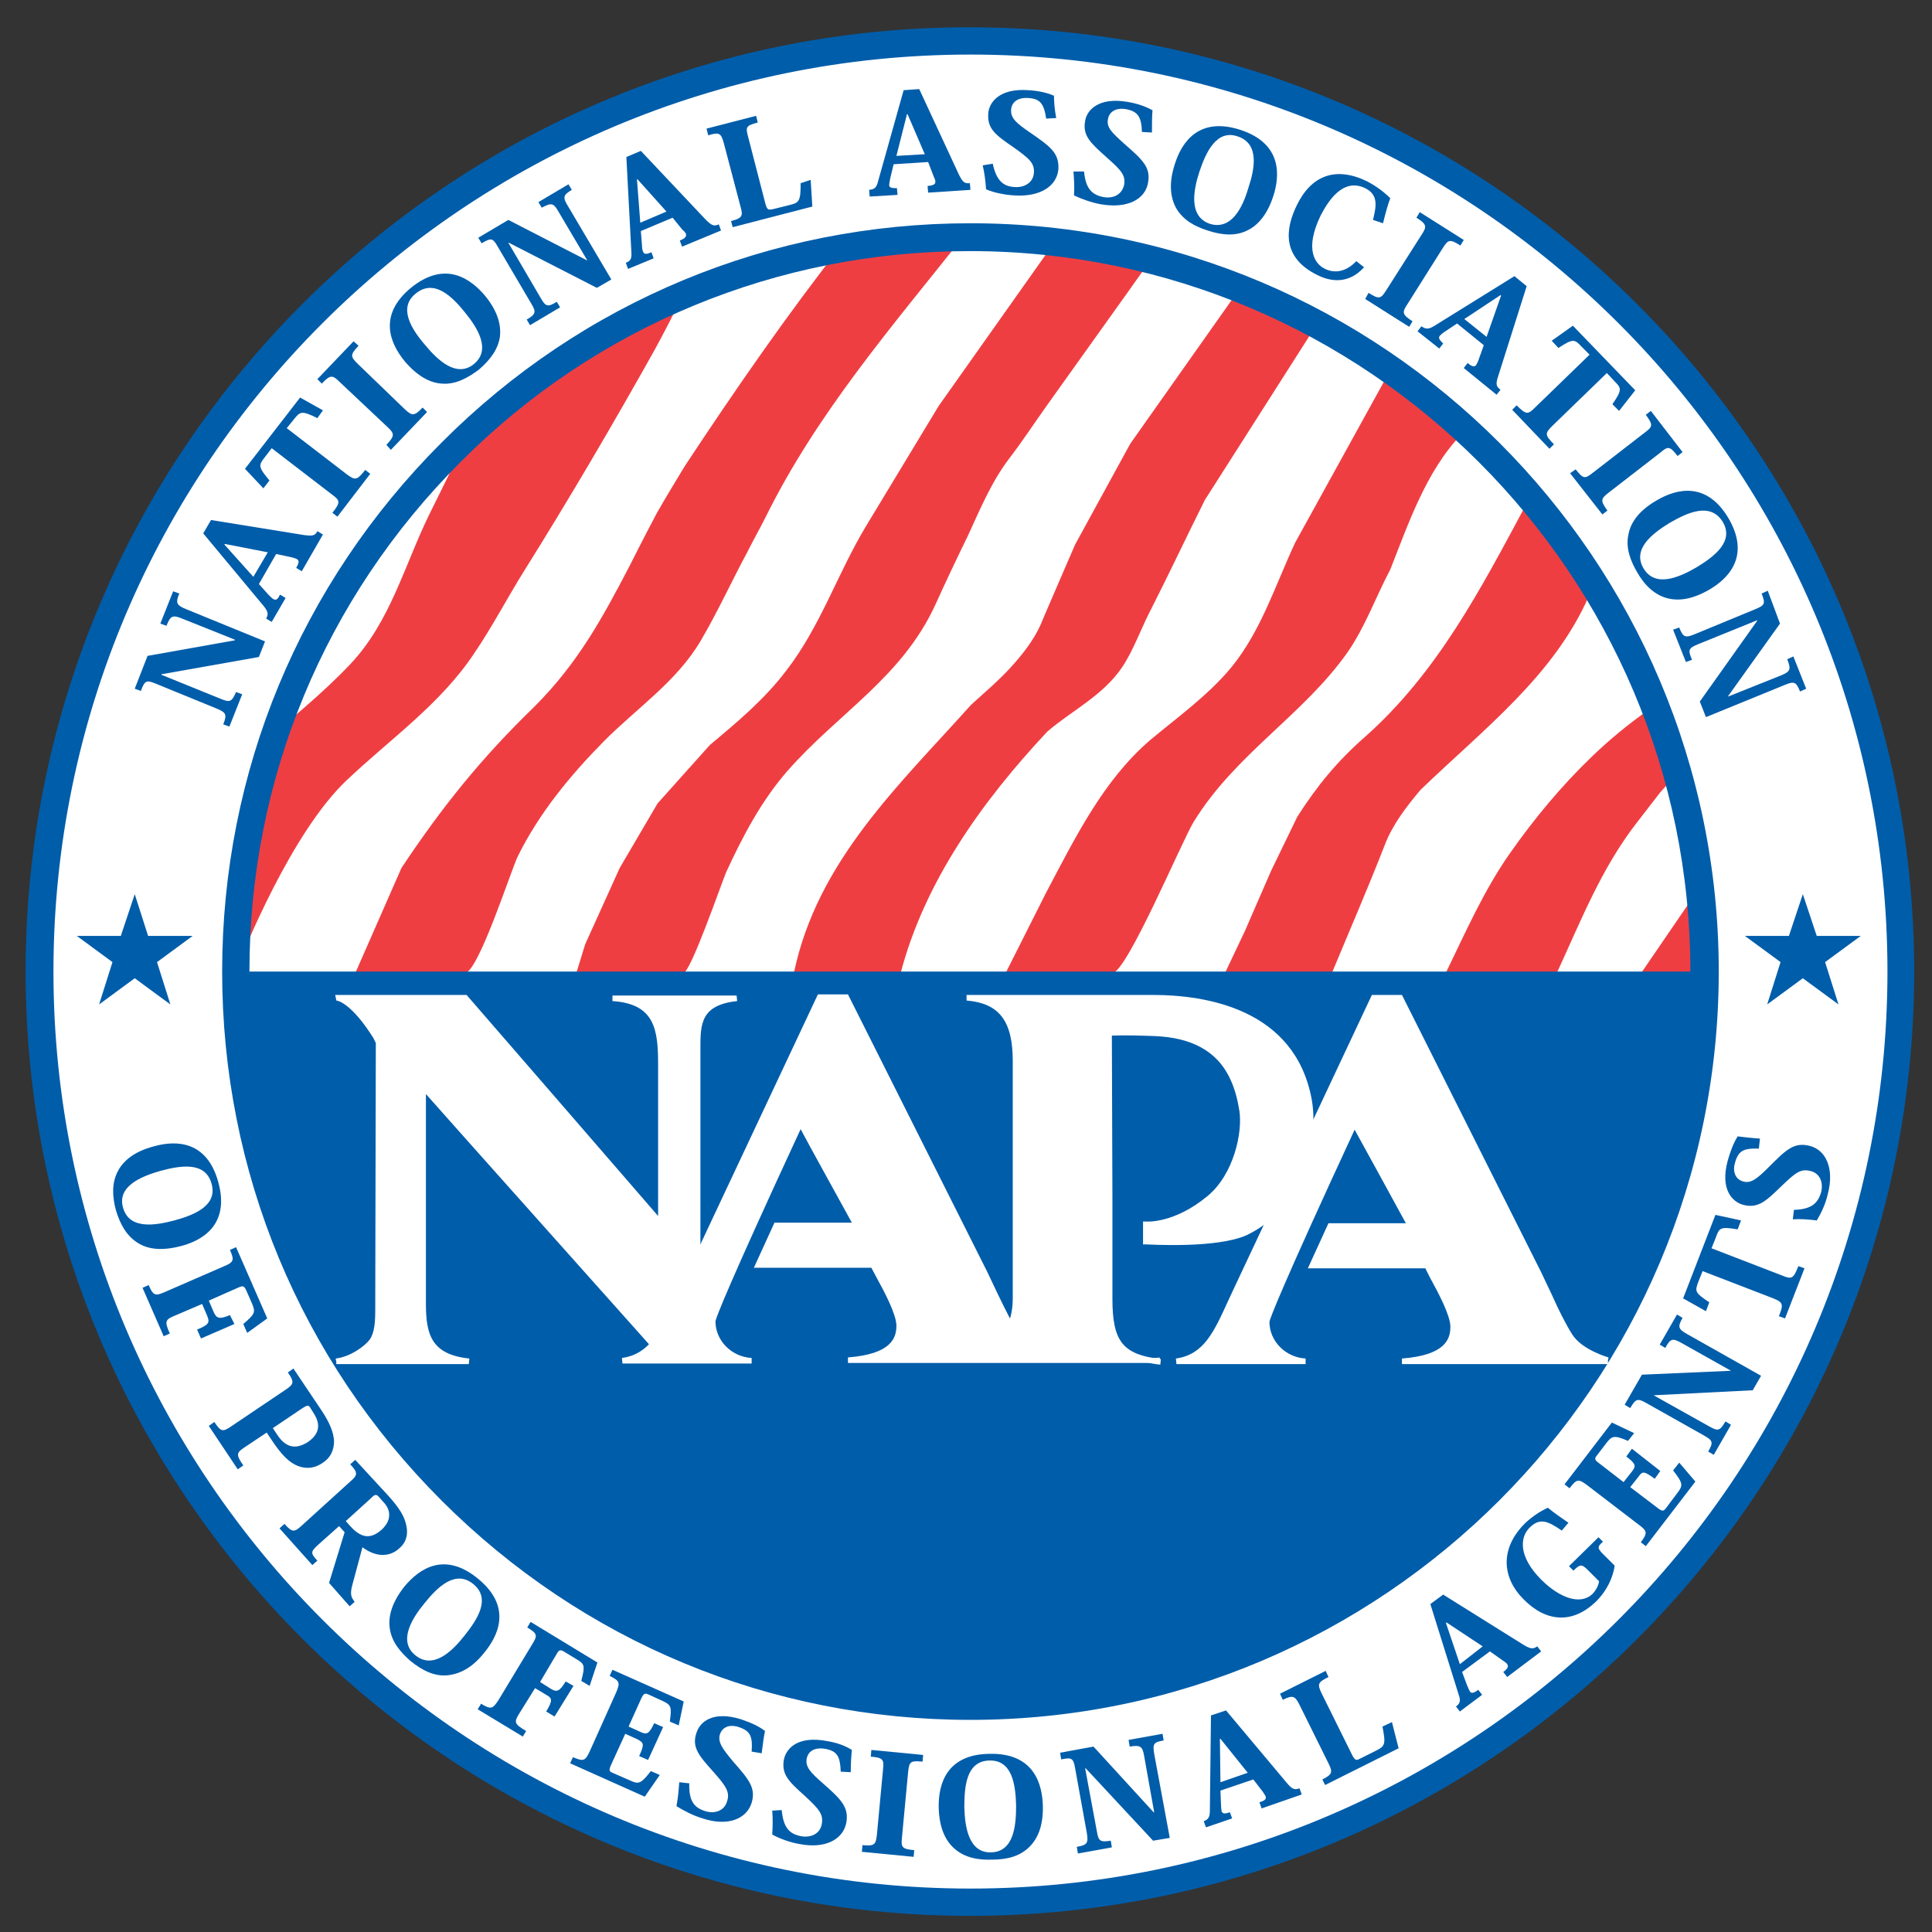 <?xml version="1.0" encoding="utf-8"?>
<!-- Generator: Adobe Illustrator 18.1.1, SVG Export Plug-In . SVG Version: 6.00 Build 0)  -->
<svg version="1.1" id="Layer_1" xmlns="http://www.w3.org/2000/svg" xmlns:xlink="http://www.w3.org/1999/xlink" x="0px" y="0px"
	 viewBox="0 0 347 347" enable-background="new 0 0 347 347" xml:space="preserve">
<rect x="0" y="0" width="347" height="347" fill="#333333" stroke="none"/>
<g>
	<path fill="#FFFFFF" enable-background="new    " d="M174.3,7.3c92.3,0,167.2,74.8,167.2,167.2c0,92.3-74.8,167.2-167.2,167.2
		C82,341.6,7.1,266.8,7.1,174.5C7.1,82.1,82,7.3,174.3,7.3z"/>
	<path fill="#005DAA" d="M4.6,174.5c0,93.5,76.1,169.6,169.6,169.6c93.5,0,169.6-76.1,169.6-169.6c0-93.5-76.1-169.6-169.6-169.6
		C80.7,4.8,4.6,80.9,4.6,174.5z M9.6,174.5C9.6,83.6,83.5,9.8,174.3,9.8C265.1,9.8,339,83.6,339,174.5
		c0,90.8-73.9,164.7-164.7,164.7C83.5,339.2,9.6,265.3,9.6,174.5z"/>
</g>
<polygon fill="#005DAA" points="17.8,180.4 20.2,172.8 13.8,168.1 21.7,168.1 24.2,160.6 26.6,168.1 34.6,168.1 28.2,172.8 
	30.6,180.4 24.2,175.7 "/>
<polygon fill="#005DAA" points="317.4,180.4 319.8,172.8 313.4,168.1 321.3,168.1 323.8,160.6 326.3,168.1 334.2,168.1 327.8,172.8 
	330.2,180.4 323.8,175.7 "/>
<path fill="#EF3E42" d="M42.2,174.8c1.6-4.2,10.2-25.3,20-34.6c7.9-7.5,16.9-13.7,23-22.9c3.2-4.7,5.9-9.9,8.9-14.7
	c8.2-13.1,16-26.4,23.5-39.8c0.2-0.4,5.5-10,4.8-10.2c-1.1-0.3-3,1.1-3.9,1.5c-2.6,1.3-5.2,2.8-7.7,4.3c-10.2,5.4-21.8,11.7-28,22.4
	c-1.9,3.9-3.8,7.8-5.7,11.6c-4.5,9.2-7,19.3-14.2,26.9c-5,5.3-10.9,10-16.4,14.8l-4.1,21.3L40.4,175L42.2,174.8z"/>
<path fill="#EF3E42" d="M151.5,43.6c-9.9,12.6-19.4,26.3-28.5,40.1c-1.7,2.8-3.4,5.6-5,8.4c-2.5,4.7-4.9,9.5-4.9,9.5
	c-4.9,9.4-9.3,17.5-17.1,25.3c-9.5,9.2-16.6,18-23.9,29l-8.3,18.9c0,0,19.7,0,19.7,0c2.5-0.4,8.2-18.3,9.5-21
	c3.8-7.7,9.3-14.4,15.3-20.5c6-6.1,13.2-10.8,17.6-18.3c3-5.1,5.5-10.6,8.3-15.8c1.1-2.2,2.3-4.3,3.4-6.5
	c9.2-18.6,22.9-34.4,35.5-50.3"/>
<path fill="#EF3E42" d="M189.4,43.5l-20.8,29.4c0,0-13,21.5-13,21.5c-5.2,8.6-8.2,18.1-14.5,26.2c-3.9,5.1-8.7,9.1-13.6,13.2
	l-9.4,10.5l-6.8,11.6l-6.2,13.7l-1.6,5.2c0,0,19.2,0,19.2,0c1.3,0,6.9-16.2,7.7-18.1c3-6.5,6.3-12.8,11-18.2
	c9.1-10.4,20.6-16.8,26.6-29.9c1.9-4.2,3.9-8.4,5.9-12.5c2.2-4.8,4.2-9.6,7.4-13.8c2.3-3,4.4-6.2,6.6-9.3c5-7,10-14,15-21
	c1.1-1.6,2.3-3.2,3.5-4.9"/>
<path fill="#EF3E42" d="M222.2,52.5L203,79.7l-9.9,18.1c0,0-6.2,14.3-6.2,14.4c-1.2,2.7-3.2,5.3-5.4,7.7c-2.2,2.4-4.8,4.6-7.1,6.7
	c-12.8,14.3-27.6,28-31.8,48.1c1.7,0,19,0.5,19.1,0.3c4.3-16.6,14.7-31.1,26.4-43.6c2.2-1.9,4.7-3.5,7.1-5.3
	c2.4-1.8,4.6-3.7,6.3-6.2c2.1-3.1,3.5-7.2,5.3-10.6c3.3-6.5,6.4-13.1,9.6-19.5l19.7-30.9"/>
<path fill="#EF3E42" d="M249.2,67.4l-16.6,30.1c-3.5,7.5-6.1,15.8-11.4,22.3c-4.1,5-9.8,9.1-14.6,13.1c-8.5,7.3-13.5,17.6-18.7,27.4
	l-7.3,14.5c0,0,19.2,0,19.2,0c2.7-0.4,12.5-23.8,14.6-27.2c7.5-12.2,19.6-19.1,27.6-30.4c3.2-4.6,5.1-10,7.7-14.9
	c3.2-8.1,6.4-17.6,12.7-24.2"/>
<path fill="#EF3E42" d="M274,90.8c-8.1,15.1-15.9,30.1-28.9,41.6c-4.9,4.3-8.6,8.8-12.1,14.3l-4.7,9.7l-4.7,10.8l-3.6,7.6h19.2
	c3.2-7.7,6.5-15.3,9.5-23c1.4-3.7,3.9-6.9,6.4-9.9c11.4-11,24-20.5,30.3-34.9"/>
<path fill="#EF3E42" d="M259.6,174.9c3.6-7.4,6.9-15,11.7-21.8c4.3-6.1,9.1-11.9,14.5-17.1c3.2-3.1,6.6-5.9,10.3-8.5
	c0.2-0.1,3.6,9.9,4,12.2c0.1,0.6-1.6,2.2-1.9,2.6c-1.4,1.8-2.7,3.5-4.1,5.3c-6.5,8.3-10.2,17.9-14.6,27.4"/>
<polygon fill="#EF3E42" points="294.6,175 303.7,161.7 303.8,175 "/>
<path fill="#005DAA" d="M306.2,174.5c0,72.8-59.1,131.9-131.9,131.9c-72.8,0-131.9-59.1-131.9-131.9H306.2z"/>
<g>
	<path fill="#005DAA" d="M79.3,79.5c-25.4,25.4-39.4,59.1-39.4,95s14,69.6,39.4,95c25.4,25.4,59.1,39.4,95,39.4
		c74.1,0,134.4-60.3,134.4-134.4c0-74.1-60.3-134.4-134.4-134.4C138.4,40.1,104.6,54.1,79.3,79.5z M82.7,266
		c-24.5-24.4-37.9-57-37.9-91.5c0-34.6,13.5-67.1,37.9-91.5c24.4-24.5,57-37.9,91.5-37.9c71.4,0,129.4,58.1,129.4,129.4
		s-58.1,129.4-129.4,129.4C139.7,303.9,107.2,290.4,82.7,266z"/>
</g>
<path fill="#FFFFFF" d="M132.4,179.8l-0.1-1H110l0,1c7.6,0.5,8.2,5.1,8.2,11.4c0,0,0,24.7,0,27.2c-1.7-2-34.4-39.7-34.4-39.7
	l-23.4,0v0c-0.1,0-0.2,0-0.2,0s0.2,0.9,0.2,1v0l0,0l0,0h0c0.2,0,2.7,0.4,6.7,6.8c0,0,0.3,0.7,0.4,0.8c0,0.2-0.1,45.8-0.1,45.8
	s0,1.5,0,1.8c0,2.5-0.1,4.4-1,5.7c-0.9,1.2-3.5,3.1-6.1,3.4c0,0,0,0.3,0.1,0.5c0,0.3,0,0.5,0,0.5h23.8l0.1-1
	c-6.8-0.7-7.8-4.3-7.8-9.8c0-0.5,0-1.1,0-1.6c0,0,0-33.6,0-36.1c2,2.3,42.8,48,42.8,48l6.5,0l0-56.2
	C125.8,184,125.8,180.5,132.4,179.8z"/>
<path fill="#FFFFFF" d="M189.5,244c0,0,0-0.2,0-0.2c0,0-4.7-1.3-6.5-4.2c-1.2-1.9-2.4-4.3-3.8-7.2l-1.9-4l-25-49.8h-5.4l-24.4,51.9
	l-1.4,3c-2.6,5.7-4.4,9.7-9.4,10.4l0.1,1H135l0-1c-3.6-0.2-6.5-3.1-6.5-6.6c0.1-0.6,2.1-6,15.3-34.5c0.8,1.6,8.5,15.5,9.2,16.8
	c-1.5,0-13.9,0-13.9,0l-3.7,8.1c0,0,20.5,0,21.1,0c0.2,0.4,0.8,1.5,0.8,1.5c1.6,2.9,3.7,6.9,3.7,8.9c0,2.2-0.9,5.1-8.7,5.7l0,1h56
	v-1C208.4,244,197.9,244,189.5,244z"/>
<path fill="#FFFFFF" d="M235.6,197.5c-3-16.4-19.2-18.8-28.5-18.8h-33.5l0,1c5.9,0.5,8.3,3.7,8.3,10.9v42.6c0,5.1-2.5,7.1-2.5,7.1
	l-0.2,0.2l0,4.1l1,0h25.4c0.8,0.2,1.7,0.4,2.8,0.5l0.1-1c-6.8-0.8-8.7-3.1-8.7-10.8v-17.9c0,0-0.1-25.6-0.1-29.4
	c2.7-0.1,5.3,0,8,0.1c5.8,0.3,10.8,2.3,13.3,7.8c0.8,1.7,1.3,3.7,1.6,5.6c0.6,3.9-1,11.4-5.7,15.3c-6,5-11,4.6-11,4.6l-0.6,0l0,4.1
	l0.5,0c0.5,0,12.8,0.8,18.2-1.7C234.7,216.6,236.8,204.2,235.6,197.5z"/>
<path fill="#FFFFFF" d="M282.4,239.7c-1.2-1.9-2.4-4.3-3.7-7.2l-1.9-4l-25-49.8h-5.4l-24.4,51.9l-1.4,3c-2.6,5.7-4.4,9.7-9.4,10.4
	l0.1,1h23.2l0-1c-3.6-0.2-6.5-3.1-6.5-6.6c0.1-0.6,2.1-6,15.3-34.5c0.9,1.6,8.5,15.5,9.2,16.8c-1.5,0-13.9,0-13.9,0l-3.7,8.1
	c0,0,20.5,0,21.1,0c0.2,0.4,0.8,1.6,0.8,1.6c1.6,2.9,3.7,6.9,3.7,8.9c0,2.2-0.9,5.1-8.7,5.7l0,1h37c0,0,0-0.3,0-0.5v-0.2
	c0.1-0.3,0.1-0.5,0.1-0.5C288.9,243.8,284.2,242.5,282.4,239.7z"/>
<g>
	<path fill="#005DAA" d="M26.5,117.8l15.7-2.8l0-0.1l-9.5-3.8c-1.7-0.7-2.1-0.5-2.8,1.3l-1.1-0.4l2.3-5.8l1.1,0.4
		c-0.7,1.7-0.5,2.1,1.2,2.8l14.2,5.8l-1.1,2.8L29,121.1l0,0.1l10.6,4.3c1.7,0.7,2,0.6,2.8-1.2l1.1,0.4l-2.3,5.8l-1.1-0.4
		c0.7-1.8,0.5-2.1-1.1-2.8l-11-4.5c-1.7-0.7-2-0.6-2.7,1.3l-1.1-0.4L26.5,117.8z"/>
	<path fill="#005DAA" d="M49.6,99.5l-3.1,5.4l1.7,1.9c0.4,0.4,0.7,0.7,0.9,0.8c0.5,0.3,0.8,0,1.2-0.8l1,0.6l-2.5,4.3l-1-0.6
		c0.4-0.7,0.4-1.2-0.4-2.2L36.5,95.8l1.4-2.4l16.7,2.7c1.6,0.2,2,0.1,2.4-0.7l1,0.6l-3.8,6.6l-1-0.6c0.5-0.9,0.6-1.3,0.1-1.6
		c-0.2-0.1-0.5-0.2-0.9-0.3L49.6,99.5z M48.1,99.2l-7.7-1.5l-0.1,0.1l5.2,5.8L48.1,99.2z"/>
	<path fill="#005DAA" d="M51.5,76.9l10.8,8.3c1.5,1.1,1.8,1.1,3.3-0.8l0.9,0.7l-5.9,7.7l-0.9-0.7c1.5-1.9,1.4-2.2-0.1-3.3l-10.8-8.3
		l-1.3,1.7c-1.1,1.4-1.1,1.7,0.9,4.1l-1.1,1.4L44,84.2l9.9-12.8l4.1,2.3l-1,1.4c-2.8-1.4-3.1-1.2-4.2,0.2L51.5,76.9z"/>
	<path fill="#005DAA" d="M69.4,79.9c1.5-1.6,1.5-2,0.2-3.2L61,68.6c-1.3-1.3-1.7-1.3-3.2,0.3L57,68.1l6.5-6.8l0.9,0.8
		c-1.5,1.6-1.5,1.9-0.2,3.2l8.5,8.2c1.3,1.2,1.7,1.3,3.2-0.3l0.8,0.8l-6.5,6.8L69.4,79.9z"/>
	<path fill="#005DAA" d="M79.4,68.9c-2.1-0.1-4.4-1.3-6.7-4c-2.8-3.4-4.7-8.4,1.1-13.2c6.4-5.2,11-1.3,13.3,1.4
		c2.3,2.8,2.9,5.2,2.7,7.3c-0.3,2.2-1.6,4.1-3.8,6C84.1,67.8,81.9,69.1,79.4,68.9z M76.3,61.9c2.3,2.8,5.7,6,8.8,3.5
		c3.2-2.6,0.6-6.6-1.6-9.3c-2.4-3-5.6-6-8.8-3.4C71.5,55.2,73.8,59,76.3,61.9z"/>
	<path fill="#005DAA" d="M91.3,39.5l14.2,7.3l0,0l-5.2-8.8c-0.9-1.6-1.3-1.6-3-0.7l-0.6-1l5.4-3.2l0.6,1c-1.5,0.9-1.7,1.3-0.7,2.9
		l7.8,13.2l-2.6,1.5l-15.8-8.1l-0.1,0l5.8,9.9c0.9,1.6,1.3,1.7,2.9,0.7l0.6,1l-5.4,3.2l-0.6-1c1.7-1,1.7-1.4,0.8-2.9l-6-10.2
		c-0.9-1.6-1.2-1.6-2.9-0.6l-0.6-1L91.3,39.5z"/>
	<path fill="#005DAA" d="M120.8,39.1l-5.7,2.4l0.2,2.5c0,0.6,0.1,1,0.2,1.2c0.2,0.5,0.6,0.5,1.5,0.1l0.4,1.1l-4.6,1.9l-0.4-1.1
		c0.8-0.3,1.1-0.7,1-1.9l-0.9-17.1l2.6-1.1l11.6,12.3c1.1,1.1,1.5,1.3,2.4,0.9l0.4,1.1l-7,2.9l-0.4-1.1c1-0.4,1.2-0.7,1.1-1.2
		c-0.1-0.2-0.3-0.5-0.6-0.7L120.8,39.1z M119.7,38l-5.2-5.8l-0.1,0l0.6,7.8L119.7,38z"/>
	<path fill="#005DAA" d="M145.6,32.3l0.3,4.8l-14.3,3.7l-0.3-1.1c2-0.5,2.2-0.9,1.7-2.6L130,25.7c-0.5-1.8-0.8-2-2.8-1.4l-0.3-1.2
		l8.9-2.3l0.3,1.2c-2.2,0.6-2.2,0.8-1.7,2.7l3.1,12c0.3,1,0.5,1,1.2,0.9l3.2-0.8c1.7-0.4,1.9-0.8,1.9-3.9L145.6,32.3z"/>
	<path fill="#005DAA" d="M166.7,29.1l-6.2,0.4l-0.6,2.5c-0.1,0.5-0.2,1-0.2,1.2c0,0.5,0.4,0.6,1.4,0.6l0.1,1.2l-5,0.3l-0.1-1.2
		c0.9-0.1,1.3-0.3,1.6-1.5l4.6-16.4l2.8-0.2l7.1,15.3c0.7,1.4,1,1.7,2,1.6l0.1,1.2l-7.6,0.5l-0.1-1.2c1.1-0.1,1.4-0.3,1.4-0.8
		c0-0.2-0.1-0.5-0.3-0.9L166.7,29.1z M166.1,27.7l-3.1-7.2l-0.1,0l-1.9,7.5L166.1,27.7z"/>
	<path fill="#005DAA" d="M178.3,29.4c0.7,3.2,2,4.1,4,4.2c1.7,0.1,3.3-0.8,3.4-2.6c0.1-1.7-0.8-2.5-3.6-4.5
		c-3.2-2.2-4.8-3.3-4.6-6.1c0.1-1.9,1.9-4.6,7.2-4.2c1.9,0.1,3.5,0.5,4.6,1c0,1,0.1,2.4,0.4,4l-1.8,0.1c-0.4-2.7-1.1-3.6-3.3-3.7
		c-1.9-0.1-2.9,0.8-3,2.1c-0.1,1.5,0.9,2.4,3.4,4.1c3.6,2.5,5.2,3.6,5.1,6.5c-0.2,3-3.1,5.1-7.9,4.8c-1.8-0.1-3.7-0.5-5.1-1.1
		c-0.1-1.6-0.3-3-0.6-4.3L178.3,29.4z"/>
	<path fill="#005DAA" d="M194.7,30.8c0.3,3.2,1.5,4.2,3.5,4.6c1.7,0.3,3.3-0.4,3.7-2.2c0.3-1.7-0.5-2.6-3.1-4.9
		c-2.9-2.6-4.4-3.9-3.9-6.6c0.3-1.9,2.4-4.3,7.6-3.4c1.9,0.3,3.4,0.9,4.5,1.5c-0.1,1-0.1,2.4-0.1,4l-1.8-0.1
		c-0.1-2.7-0.7-3.7-2.9-4.1c-1.8-0.3-3,0.5-3.2,1.8c-0.3,1.5,0.7,2.4,2.9,4.4c3.3,2.9,4.8,4.2,4.3,7c-0.5,3-3.7,4.7-8.4,3.9
		c-1.8-0.3-3.6-1-4.9-1.6c0.1-1.6,0-3-0.1-4.3L194.7,30.8z"/>
	<path fill="#005DAA" d="M211.2,37.3c-1-1.9-1.3-4.4-0.2-7.8c1.3-4.2,4.5-8.5,11.7-6.2c7.8,2.5,7.1,8.5,6,11.9
		c-1.1,3.4-2.8,5.3-4.7,6.2c-2,1-4.4,0.9-7.1,0C214.7,40.7,212.5,39.6,211.2,37.3z M215.4,30.9c-1.1,3.4-1.9,8,1.9,9.3
		c3.9,1.2,5.9-3,6.9-6.4c1.2-3.6,2-8-1.9-9.3C218.5,23.2,216.6,27.3,215.4,30.9z"/>
	<path fill="#005DAA" d="M246.6,39.5c0.6-2.5,1-4.5-1.4-5.7c-4.1-2-6.8,2.6-8,4.9c-2.9,6-1.1,8.7,0.8,9.6c2.1,1,4.1,0.2,5.6-1.4
		L245,48c-2.9,3.2-6.2,2.5-8.4,1.4c-6.5-3.2-5.7-8.4-3.7-12.5c2.6-5.4,7-7.1,12.7-4.3c1.5,0.8,2.9,1.8,4.1,3
		c-0.5,1.3-0.9,2.9-1.3,4.5L246.6,39.5z"/>
	<path fill="#005DAA" d="M245.8,52.6c1.9,1.2,2.2,1.1,3.2-0.5l6.3-9.9c1-1.5,1-1.9-0.9-3.1l0.6-1l7.9,5l-0.6,1
		c-1.9-1.2-2.2-1.1-3.2,0.5l-6.3,10c-1,1.5-1,1.9,0.9,3.1l-0.6,1l-7.9-5L245.8,52.6z"/>
	<path fill="#005DAA" d="M266.5,62l-4.8-3.9l-2.1,1.4c-0.5,0.3-0.8,0.6-1,0.8c-0.3,0.4-0.1,0.7,0.6,1.4l-0.7,0.9l-3.9-3.1l0.7-0.9
		c0.7,0.5,1.2,0.6,2.2,0l14.5-9l2.2,1.8l-5.1,16.1c-0.5,1.5-0.4,1.9,0.4,2.5l-0.7,0.9l-5.9-4.8l0.7-0.9c0.8,0.7,1.2,0.7,1.5,0.4
		c0.1-0.2,0.3-0.5,0.4-0.8L266.5,62z M267,60.5l2.6-7.4l-0.1-0.1l-6.5,4.3L267,60.5z"/>
	<path fill="#005DAA" d="M288.6,67l-9.8,9.5c-1.3,1.3-1.4,1.6,0.3,3.3l-0.8,0.8l-6.7-7l0.8-0.8c1.7,1.7,2,1.7,3.3,0.4l9.8-9.5
		l-1.5-1.5c-1.2-1.3-1.5-1.4-4.1,0.3l-1.2-1.3l3.8-2.7l11.2,11.6l-2.9,3.7l-1.2-1.2c1.8-2.6,1.6-2.9,0.4-4.1L288.6,67z"/>
	<path fill="#005DAA" d="M283,84.3c1.4,1.8,1.7,1.7,3.1,0.6l9.3-7.2c1.5-1.1,1.5-1.4,0.2-3.2l0.9-0.7l5.7,7.4l-0.9,0.7
		c-1.4-1.8-1.7-1.8-3.1-0.6l-9.3,7.2c-1.4,1.1-1.5,1.4-0.2,3.2l-0.9,0.7L282,85L283,84.3z"/>
	<path fill="#005DAA" d="M292.5,95.9c0.4-2.1,1.9-4.2,5-6c3.7-2.2,9-3.4,12.9,3.1c4.2,7.1-0.3,11.1-3.4,12.9
		c-3.1,1.8-5.6,2.1-7.7,1.5c-2.1-0.6-3.9-2.2-5.3-4.7C292.9,100.8,291.9,98.4,292.5,95.9z M299.9,93.9c-3.1,1.9-6.8,4.7-4.7,8.2
		c2.1,3.5,6.4,1.6,9.5-0.2c3.3-2,6.8-4.7,4.7-8.2C307.2,90.2,303.2,92,299.9,93.9z"/>
	<path fill="#005DAA" d="M319.7,112l-9.3,13l0,0.1l9.5-3.8c1.7-0.7,1.8-1.1,1.1-2.9l1.1-0.5l2.3,5.8l-1.1,0.5
		c-0.7-1.7-1-1.9-2.7-1.2l-14.2,5.8l-1.1-2.8l10.3-14.5l0-0.1l-10.6,4.3c-1.7,0.7-1.9,1-1.1,2.8l-1.1,0.4l-2.3-5.8l1.1-0.4
		c0.7,1.8,1.1,1.9,2.8,1.2l10.9-4.5c1.7-0.7,1.8-1,1.1-2.8l1.1-0.5L319.7,112z"/>
</g>
<g>
	<path fill="#005DAA" d="M21.2,210.3c1-1.9,3-3.5,6.4-4.4c4.2-1.2,9.6-0.9,11.6,6.4c2.2,7.9-3.2,10.6-6.7,11.5
		c-3.4,0.9-6,0.6-7.8-0.6c-1.9-1.2-3.1-3.2-3.9-5.9C20.2,215,20,212.5,21.2,210.3z M28.8,210.3c-3.5,1-7.8,2.8-6.7,6.6
		c1.1,4,5.8,3.2,9.2,2.3c3.7-1,7.8-2.7,6.7-6.6C36.9,208.6,32.5,209.3,28.8,210.3z"/>
	<path fill="#005DAA" d="M42.1,237.8l-6,2.6l-0.7-1.6c2.2-0.9,2.3-1.3,1.8-2.5l-0.9-2.1l-4.9,2.1c-1.7,0.7-1.9,1-0.9,3.2l-1.1,0.5
		l-3.8-8.7l1.1-0.5c0.8,1.9,1.2,2,2.8,1.3l10.8-4.7c1.7-0.7,1.8-1.1,1-2.9l1.1-0.5l5.6,12.8l-3.6,2.6l-0.7-1.6
		c2.1-1.8,2.2-2.1,1.6-3.6l-1.1-2.5c-0.4-0.8-0.6-0.8-1.5-0.4l-5.2,2.3l0.9,2.1c0.5,1.1,1,1.3,2.9,0.5L42.1,237.8z"/>
	<path fill="#005DAA" d="M38.5,255.4c1.2,1.8,1.5,1.8,3,0.8l9.8-6.6c1.5-1,1.6-1.4,0.4-3.1l1-0.7l4.9,7.3c1.7,2.5,2.3,4.2,2.4,5.7
		c0,1.6-0.6,3-2,3.9c-1.4,1-2.9,1.2-4.5,0.6c-1.5-0.6-2.9-1.9-4.8-4.8l-0.8-1.2l-3.9,2.6c-1.5,1-1.7,1.3-0.3,3.3l-1,0.7l-5.2-7.8
		L38.5,255.4z M49.8,257.7c1.7,2.6,3.6,2.5,5.5,1.3c2.9-2,1.7-4.2,0.9-5.4l-0.5-0.8c-0.3-0.5-0.6-0.4-1.5,0.2l-5.2,3.5L49.8,257.7z"
		/>
	<path fill="#005DAA" d="M69.7,268.6c2,2.2,3,3.8,3.3,5.5c0.3,1.5,0,2.9-1.3,4c-1.5,1.4-3.9,1.8-6.6-0.2l-1.8,6.7
		c-0.5,1.8-0.2,2.3,0.4,3.1l-0.9,0.8l-3.7-4.2l2.8-9.1l-1-1.1l-3.7,3.3c-1.4,1.3-1.5,1.5-0.2,2.9l-0.9,0.8l-5.9-6.6l0.9-0.8
		c1.4,1.6,1.8,1.5,3.1,0.3l8.7-7.9c1.4-1.2,1.4-1.6,0-3.1l0.9-0.8L69.7,268.6z M68,268.8c-0.5-0.5-0.7-0.4-1.6,0.5l-4.3,3.9l0.9,1
		c2.2,2.4,3.9,2,5.6,0.5c0.8-0.8,1.3-1.6,1.3-2.6c0-0.8-0.3-1.6-1.2-2.5L68,268.8z"/>
	<path fill="#005DAA" d="M70,292.4c-0.3-2.1,0.4-4.6,2.6-7.4c2.8-3.4,7.3-6.3,13.2-1.5c6.4,5.2,3.5,10.5,1.2,13.3
		c-2.2,2.8-4.5,3.9-6.7,4.1c-2.2,0.2-4.4-0.8-6.6-2.6C72,296.8,70.3,294.9,70,292.4z M76.2,288c-2.3,2.8-4.7,6.8-1.6,9.3
		c3.2,2.6,6.6-0.7,8.8-3.5c2.4-3,4.8-6.7,1.6-9.3C81.8,281.9,78.6,285,76.2,288z"/>
	<path fill="#005DAA" d="M103,302.8l-3.4,5.5l-1.5-0.9c1.2-2,1.1-2.4,0-3l-2-1.2l-2.8,4.5c-1,1.6-1,1.9,1.2,3.2l-0.6,1l-8.1-4.9
		l0.6-1c1.8,1.1,2.1,0.9,3.1-0.6l6.1-10.1c1-1.6,0.9-1.9-0.9-3l0.6-1l12,7.3l-1.4,4.2l-1.5-0.9c0.7-2.7,0.6-3-0.7-3.8l-2.3-1.4
		c-0.8-0.5-1-0.4-1.5,0.5l-2.9,4.9l1.9,1.2c1.1,0.7,1.6,0.5,2.7-1.3L103,302.8z"/>
	<path fill="#005DAA" d="M115.8,322.7l-13.4-6l0.5-1.1c1.9,0.8,2.2,0.7,3-1l4.8-10.7c0.7-1.7,0.6-2-1.2-2.9l0.5-1.1l12.8,5.7
		l-0.9,4.3l-1.6-0.7c0.4-2.7,0.2-3-1.3-3.7l-2.4-1.1c-0.8-0.4-1-0.2-1.4,0.6l-2.3,5.1l2.2,1c1.1,0.5,1.5,0.3,2.4-1.6l1.6,0.7
		l-2.7,5.9l-1.6-0.7c1-2.2,0.8-2.4-0.3-3l-2.2-1l-2.6,5.7c-0.4,0.9-0.2,1.1,0.3,1.3l3.2,1.4c1.5,0.7,1.9,0.6,3.7-1.7l1.6,0.7
		L115.8,322.7z"/>
	<path fill="#005DAA" d="M123.8,320.3c-0.1,3.2,0.9,4.4,2.9,5c1.6,0.5,3.4,0,3.9-1.8c0.5-1.6-0.1-2.6-2.5-5.3c-2.6-2.9-3.9-4.4-3-7
		c0.6-1.9,2.9-4,8-2.4c1.8,0.6,3.3,1.3,4.3,2.1c-0.2,0.9-0.4,2.4-0.6,4l-1.8-0.3c0.2-2.7-0.2-3.7-2.3-4.4c-1.8-0.6-3,0.1-3.4,1.3
		c-0.4,1.4,0.4,2.5,2.3,4.8c2.9,3.3,4.2,4.8,3.4,7.5c-0.9,2.9-4.3,4.3-8.8,2.8c-1.7-0.5-3.4-1.4-4.7-2.2c0.3-1.6,0.4-3,0.5-4.3
		L123.8,320.3z"/>
	<path fill="#005DAA" d="M140.4,325.1c0.3,3.2,1.4,4.3,3.5,4.7c1.7,0.3,3.4-0.4,3.7-2.2c0.3-1.7-0.4-2.6-3-5
		c-2.9-2.6-4.3-3.9-3.8-6.6c0.4-1.9,2.4-4.3,7.7-3.3c1.9,0.3,3.4,0.9,4.5,1.6c-0.1,1-0.2,2.4-0.2,4l-1.8-0.1
		c-0.1-2.7-0.6-3.7-2.8-4.1c-1.9-0.3-3,0.4-3.3,1.7c-0.3,1.5,0.6,2.5,2.9,4.5c3.3,2.9,4.7,4.3,4.2,7.1c-0.6,3-3.8,4.7-8.4,3.8
		c-1.8-0.3-3.6-1-4.9-1.7c0.1-1.6,0.1-3,0-4.3L140.4,325.1z"/>
	<path fill="#005DAA" d="M154.9,331.4c2.2,0.2,2.4-0.1,2.6-1.9l1.1-11.7c0.2-1.8,0-2.1-2.2-2.3l0.1-1.2l9.3,0.9l-0.1,1.2
		c-2.2-0.2-2.4,0-2.6,1.9L162,330c-0.2,1.8,0,2.1,2.2,2.3l-0.1,1.2l-9.3-0.9L154.9,331.4z"/>
	<path fill="#005DAA" d="M171.4,332c-1.6-1.4-2.7-3.7-2.8-7.3c-0.1-4.4,1.5-9.6,9.1-9.7c8.2-0.2,9.5,5.7,9.6,9.3
		c0.1,3.6-0.9,5.9-2.4,7.4c-1.6,1.6-3.8,2.3-6.7,2.3C175.8,334.1,173.3,333.7,171.4,332z M173.2,324.6c0.1,3.6,0.8,8.2,4.8,8.1
		c4.1-0.1,4.5-4.8,4.5-8.4c-0.1-3.8-0.7-8.2-4.8-8.1C173.6,316.3,173.2,320.7,173.2,324.6z"/>
	<path fill="#005DAA" d="M196.4,313.7l10.8,11.8l0.1,0l-1.8-10.1c-0.3-1.8-0.7-2-2.6-1.7l-0.2-1.2l6.1-1.1l0.2,1.2
		c-1.8,0.3-2,0.6-1.7,2.4l2.8,15.1l-3,0.5l-12.1-13l-0.1,0l2.1,11.3c0.3,1.8,0.6,2,2.5,1.7l0.2,1.2l-6.1,1.1l-0.2-1.2
		c1.9-0.3,2.1-0.7,1.8-2.5l-2.1-11.6c-0.3-1.8-0.6-2-2.5-1.6l-0.2-1.2L196.4,313.7z"/>
	<path fill="#005DAA" d="M225.1,319.6l-5.9,2l0.1,2.5c0,0.6,0.1,1,0.1,1.2c0.2,0.5,0.6,0.5,1.5,0.2l0.4,1.1l-4.7,1.6l-0.4-1.1
		c0.8-0.3,1.1-0.7,1.1-1.9l0.2-17.1l2.7-0.9l10.9,13c1,1.2,1.4,1.3,2.3,1l0.4,1.1l-7.2,2.5l-0.4-1.1c1-0.3,1.3-0.6,1.1-1.1
		c-0.1-0.2-0.3-0.5-0.5-0.8L225.1,319.6z M224.1,318.4l-4.9-6.1l-0.1,0l0.1,7.8L224.1,318.4z"/>
	<path fill="#005DAA" d="M250,309.3l1.2,4.7l-13.2,6.6l-0.5-1c1.8-0.9,1.9-1.3,1.1-2.9l-5.2-10.5c-0.8-1.6-1.2-1.8-3-0.9l-0.5-1.1
		l8.2-4.1l0.5,1.1c-2,1-2,1.3-1.2,3l5.5,11.1c0.5,0.9,0.7,0.9,1.3,0.6l3-1.5c1.6-0.8,1.7-1.2,1.1-4.3L250,309.3z"/>
	<path fill="#005DAA" d="M267.6,296.6l-5,3.7l0.9,2.4c0.2,0.5,0.4,0.9,0.5,1.1c0.3,0.4,0.7,0.3,1.5-0.3l0.7,0.9l-4,3l-0.7-0.9
		c0.7-0.5,0.9-1,0.5-2.1l-5.1-16.3l2.3-1.7l14.4,9c1.3,0.8,1.8,0.8,2.5,0.3l0.7,0.9l-6.1,4.6l-0.7-0.9c0.8-0.6,1-1,0.7-1.4
		c-0.1-0.2-0.4-0.4-0.7-0.6L267.6,296.6z M266.3,295.7l-6.5-4.3l-0.1,0.1l2.5,7.4L266.3,295.7z"/>
	<path fill="#005DAA" d="M280.5,274.9c-2.6-1.8-4-2.3-5.8-0.5c-1.8,1.8-1.9,5.3,2.1,9.3c3.4,3.4,7.1,4.6,9.2,2.6
		c0.6-0.6,1.1-1.5,1.2-2.3l-2-2c-1.1-1.1-1.4-1.1-2.6,0.1l-0.8-0.8l5.3-5.2l0.8,0.8c-1,0.9-1,1.1-0.2,2l2.3,2.3
		c-0.1,0.9-0.7,3.8-3.3,6.4c-4.3,4.2-9.1,3.7-13.1-0.4c-3.7-3.7-4.4-9,0.4-13.7c1.2-1.1,2.5-2,4-2.7c1.1,0.9,2.4,1.8,3.7,2.7
		L280.5,274.9z"/>
	<path fill="#005DAA" d="M304.5,266.1l-8.9,11.6l-0.9-0.7c1.2-1.6,1.2-2-0.3-3.1l-9.4-7.2c-1.5-1.1-1.8-1.1-3.1,0.6l-0.9-0.7
		l8.5-11.1l4,1.9l-1.1,1.4c-2.5-1.1-2.9-0.9-3.9,0.4l-1.6,2.1c-0.6,0.7-0.5,0.9,0.3,1.5l4.4,3.4l1.5-1.9c0.8-1,0.7-1.4-1-2.7l1-1.4
		l5.1,4l-1,1.4c-1.9-1.4-2.2-1.4-2.9-0.4l-1.5,1.9l5,3.8c0.8,0.6,1,0.5,1.4,0l2.1-2.8c1-1.3,1-1.7-0.8-4l1.1-1.4L304.5,266.1z"/>
	<path fill="#005DAA" d="M294.9,246.9l16-0.7l0,0l-8.9-5c-1.6-0.9-2-0.8-2.9,0.9l-1-0.6l3.1-5.4l1,0.6c-0.9,1.6-0.8,2,0.8,2.9
		l13.3,7.5l-1.5,2.6l-17.8,0.9l0,0l10,5.6c1.6,0.9,1.9,0.8,2.9-0.9l1,0.6l-3.1,5.4l-1-0.6c1-1.7,0.8-2-0.8-2.9l-10.3-5.8
		c-1.6-0.9-1.9-0.8-2.9,0.9l-1-0.6L294.9,246.9z"/>
	<path fill="#005DAA" d="M307.4,224.2l12.7,4.9c1.7,0.7,2,0.6,2.9-1.7l1.1,0.4l-3.5,9l-1.1-0.4c0.9-2.2,0.7-2.5-1-3.2l-12.7-4.9
		l-0.8,2c-0.6,1.6-0.6,1.9,2,3.6l-0.6,1.6l-4.1-2.3l5.8-15l4.6,1l-0.6,1.6c-3.1-0.5-3.3-0.3-3.9,1.4L307.4,224.2z"/>
	<path fill="#005DAA" d="M322.2,217.3c3.2-0.1,4.3-1.2,4.9-3.2c0.4-1.7-0.2-3.4-2-3.8c-1.7-0.4-2.6,0.3-5.1,2.7
		c-2.8,2.7-4.2,4.1-6.9,3.4c-1.9-0.5-4.2-2.7-2.8-7.9c0.5-1.8,1.1-3.3,1.8-4.4c0.9,0.1,2.4,0.3,4,0.4l-0.2,1.8
		c-2.8-0.1-3.7,0.4-4.3,2.6c-0.5,1.8,0.3,3,1.5,3.3c1.4,0.4,2.5-0.5,4.6-2.6c3.1-3.1,4.5-4.5,7.3-3.8c2.9,0.7,4.5,4,3.3,8.6
		c-0.4,1.8-1.2,3.5-2,4.8c-1.6-0.2-3-0.3-4.3-0.2L322.2,217.3z"/>
</g>
</svg>
